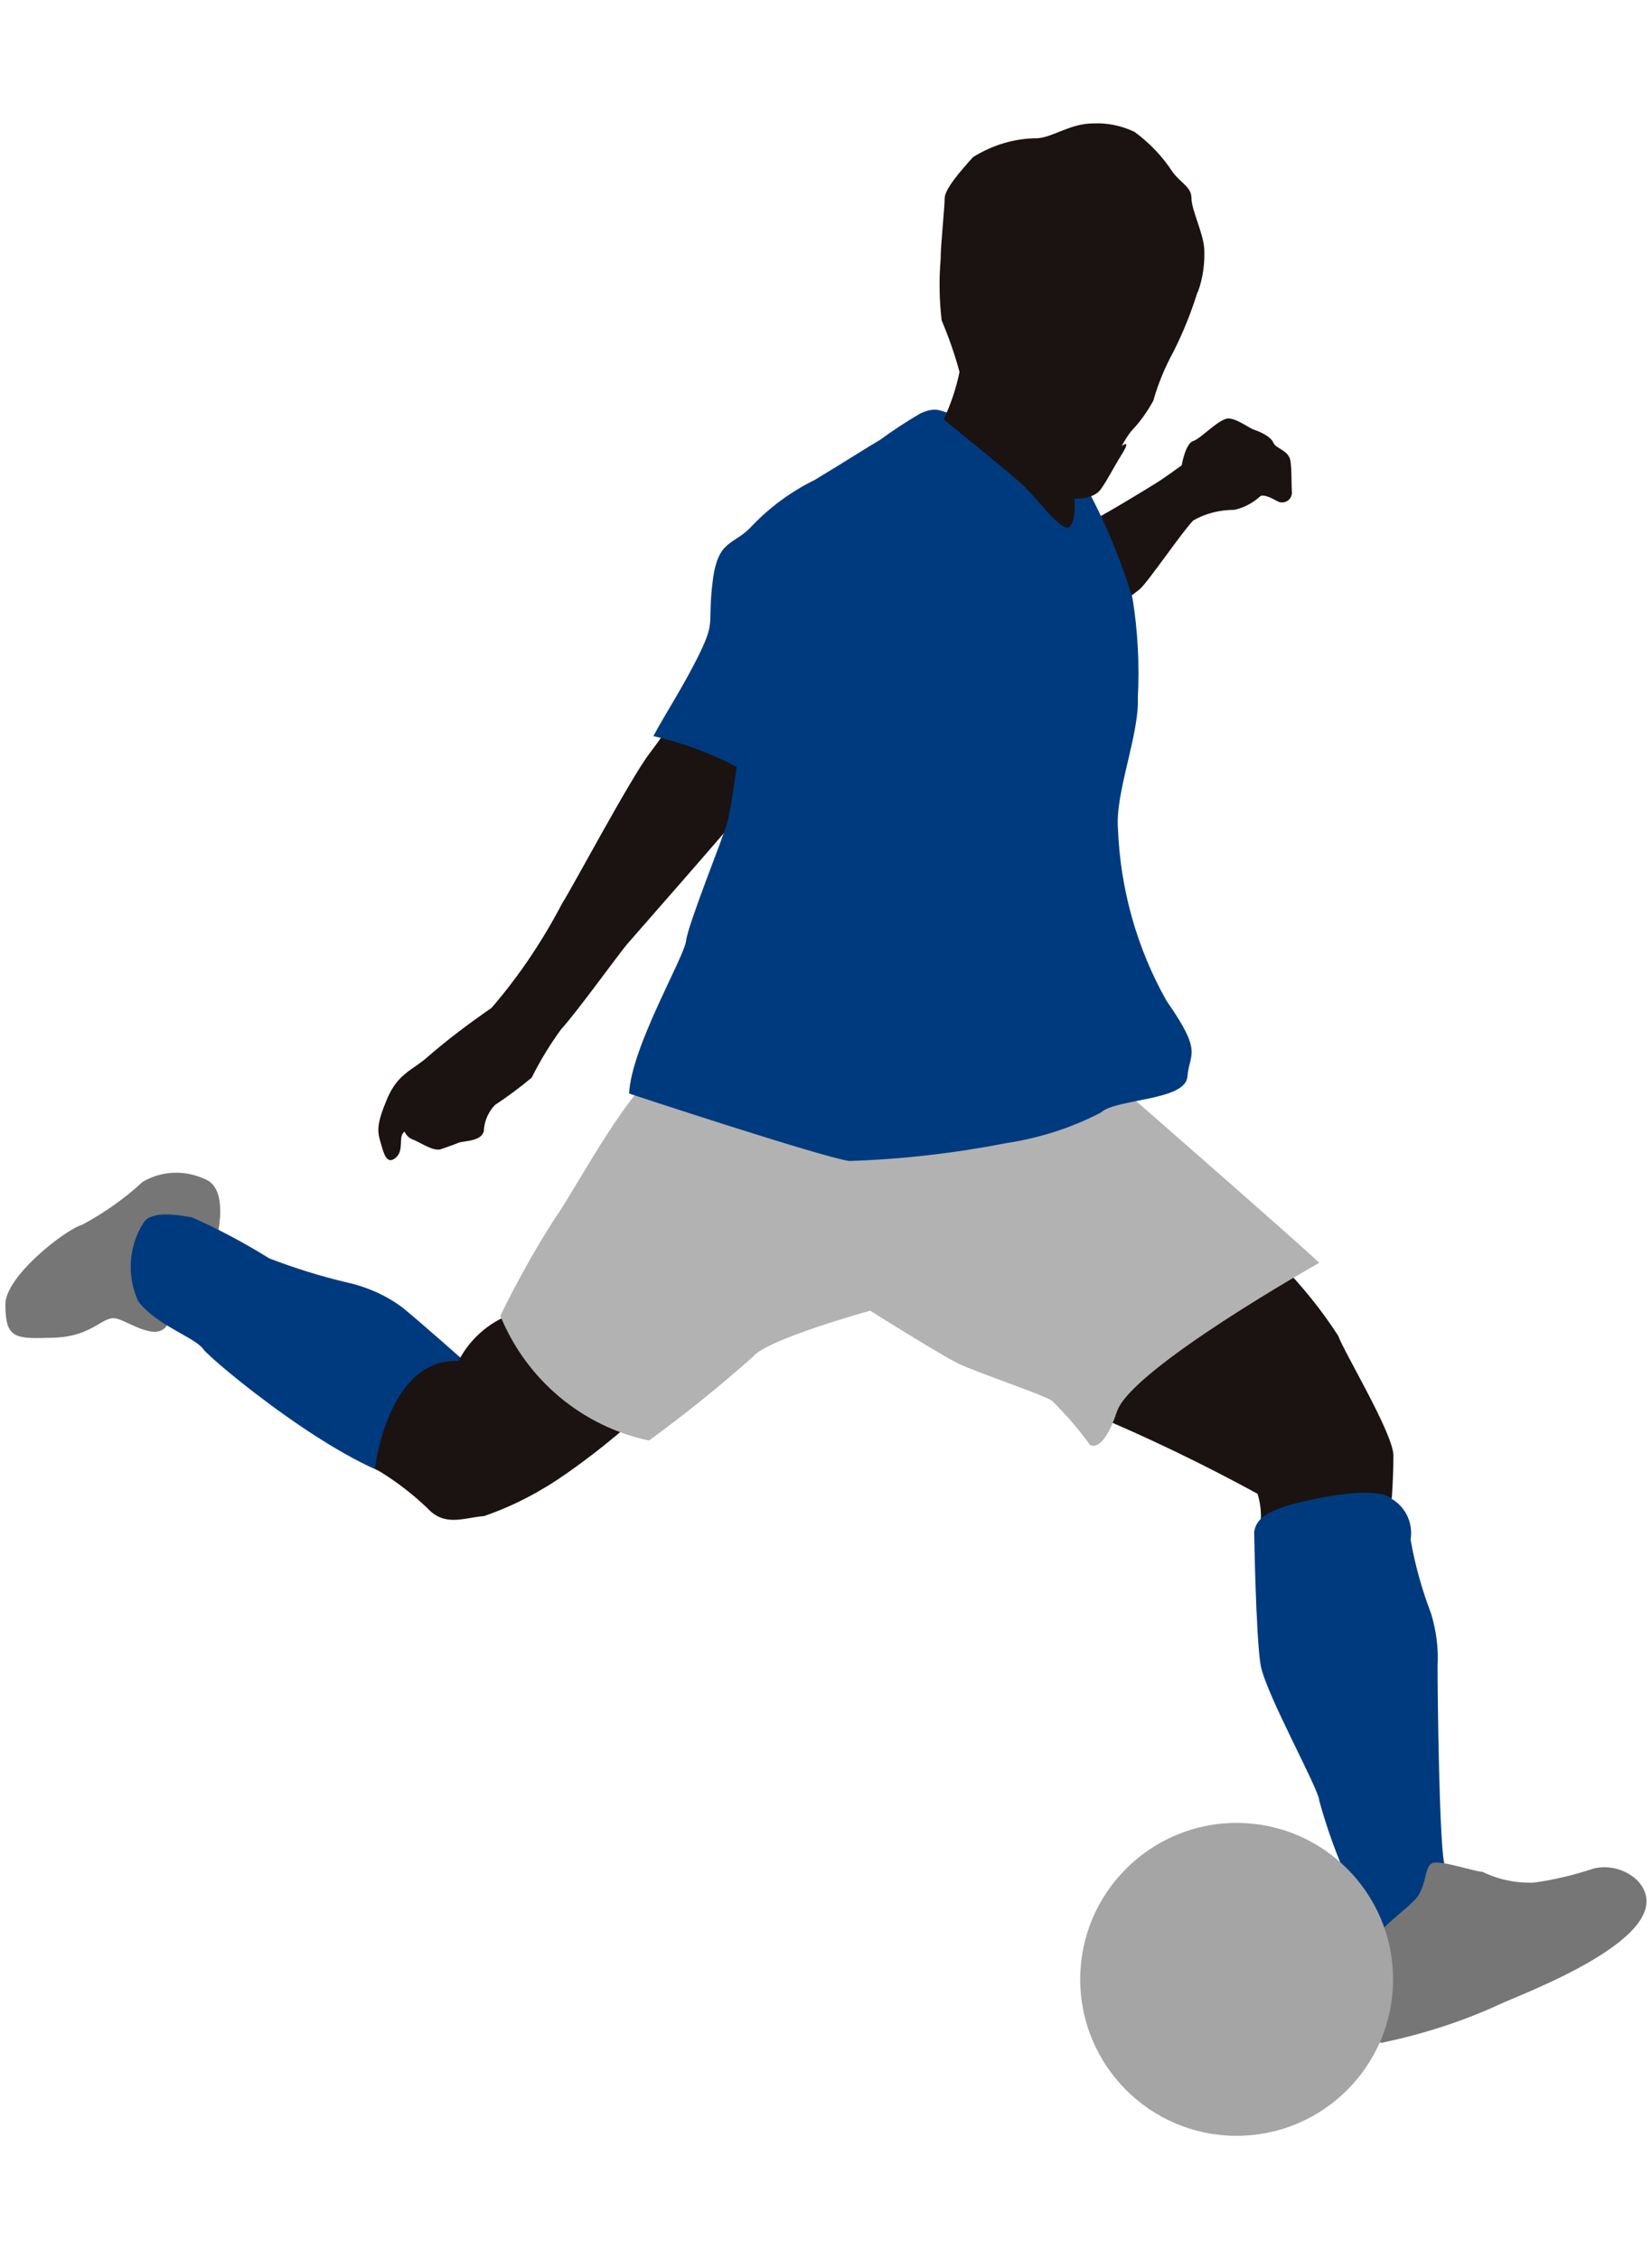 <?xml version="1.0" encoding="UTF-8"?><svg id="b" xmlns="http://www.w3.org/2000/svg" viewBox="0 0 49 67" width="49" height="67"><g id="c"><rect width="49" height="67" style="fill:none;"/><g id="d"><path id="e" d="M6.45,36.62s.35-1.4-.39-1.66c-.59-.27-1.27-.24-1.83.09-.54.5-1.14.92-1.79,1.27-.48.13-2.28,1.52-2.28,2.36,0,1.03.28,1.03,1.45.99,1.18-.04,1.44-.69,1.87-.56s1.26.74,1.53.09,1.44-2.58,1.44-2.58" style="fill:#767676;"/><path id="f" d="M14.04,40.6s-1.59-1.41-2.11-1.83c-.5-.37-1.08-.62-1.69-.75-.76-.18-1.52-.42-2.25-.7-.74-.46-1.51-.87-2.3-1.22-.33-.05-1.22-.24-1.45.19-.43.69-.48,1.56-.14,2.3.52.7,1.69,1.08,1.92,1.41s4.17,3.61,6.24,3.94l1.78-3.34Z" style="fill:#003a7e;"/><path id="g" d="M18.77,42.15c-.63.55-1.28,1.07-1.97,1.55-.75.53-1.57.96-2.44,1.26-.61.05-1.17.33-1.69-.24-.47-.45-.99-.84-1.55-1.17,0,0,.38-3.28,2.48-3.19.36-.7.99-1.22,1.74-1.45l3.42,3.24Z" style="fill:#1a1311;"/><path id="h" d="M38,37.5c.63.65,1.2,1.35,1.69,2.11.19.52,1.64,2.91,1.64,3.56s-.05,1.27-.05,1.27c-1.32.13-2.62.38-3.89.75.03-.3,0-.6-.09-.89-1.61-.88-3.27-1.68-4.97-2.39,0,0,4.36-4.83,5.67-4.41" style="fill:#1a1311;"/><path id="i" d="M33.5,32.48s5.21,4.55,5.63,4.97c0,0-5.58,3.14-6,4.41s-.8.99-.8.99c-.34-.47-.72-.91-1.13-1.31-.28-.19-2.25-.84-2.81-1.12s-2.58-1.55-2.58-1.55c0,0-3.05.84-3.47,1.36-.99.88-2.02,1.71-3.09,2.49-1.99-.42-3.64-1.81-4.41-3.7.48-.98,1.01-1.94,1.6-2.86.61-.84,2.3-4.13,3.38-4.6l13.69.94Z" style="fill:#b2b2b3;"/><path id="j" d="M29.31,16.17c.38.17.82.18,1.21.04.61-.25,1.46-.56,1.93-.8.47-.24,1.53-.89,1.82-1.07s.78-.54.78-.54c0,0,.11-.65.34-.72s.79-.69,1.06-.67.6.29.76.34.49.2.56.38.47.22.51.56.02.67.04.92c0,.16-.13.29-.29.29-.05,0-.1-.01-.15-.04-.16-.09-.38-.2-.49-.15-.22.2-.49.35-.78.41-.42,0-.84.1-1.21.31-.27.25-1.34,1.82-1.59,2.04-.64.51-1.33.97-2.04,1.38-.49.28-1.04.44-1.61.47-.75-.06-1.5-.18-2.24-.36l1.37-2.8Z" style="fill:#1a1311;"/><path id="k" d="M20.26,20.88c-.31.51-.64,1-1,1.47-.58.77-2.27,3.95-2.58,4.43-.58,1.11-1.28,2.16-2.1,3.11-.65.45-1.28.92-1.88,1.44-.44.4-.89.49-1.21,1.24s-.3.98-.21,1.28.17.72.45.49.06-.64.27-.78c.05.11.14.2.26.24.21.08.6.36.82.28s.38-.13.52-.19.67-.03.75-.34c.01-.29.13-.57.33-.78.38-.25.74-.52,1.09-.81.25-.5.54-.98.87-1.43.53-.59,1.71-2.24,1.97-2.54s3.17-3.61,3.36-3.88c.66-.72,1.18-1.55,1.54-2.45l-3.26-.77Z" style="fill:#1a1311;"/><path id="l" d="M28.18,12.23c-.22.04-.34-.22-.88.03-.41.24-.81.5-1.19.78-.38.22-1.06.66-1.94,1.19-.69.34-1.31.79-1.84,1.34-.56.63-1.03.38-1.19,1.66s.09,1.16-.38,2.13c-.47.97-1.03,1.81-1.38,2.47.86.2,1.69.5,2.47.91,0,0-.16,1.22-.28,1.66s-1.16,3-1.22,3.5-1.63,3.16-1.69,4.53c0,0,5.69,1.88,6.53,2,1.56-.05,3.12-.23,4.66-.53.98-.15,1.93-.45,2.81-.91.44-.41,2.5-.34,2.56-1.06s.47-.69-.62-2.25c-.88-1.56-1.37-3.31-1.44-5.1-.09-1.06.63-2.78.59-3.88.05-.99,0-1.99-.16-2.97-.43-1.4-1.02-2.75-1.78-4,0,0-2.38-1.75-3.66-1.5" style="fill:#003a7e;"/><path id="m" d="M35.53,8.66c.15-.41.21-.85.19-1.28-.03-.47-.38-1.16-.38-1.5s-.31-.44-.56-.78c-.3-.46-.68-.86-1.13-1.19-.38-.18-.8-.27-1.22-.25-.69,0-1.19.41-1.66.44-.68,0-1.33.2-1.91.56-.34.38-.84.94-.84,1.22s-.12,1.38-.12,1.81c-.05.6-.04,1.21.03,1.81.21.5.39,1.01.53,1.53-.1.49-.26.96-.47,1.41,0,0,2.1,1.69,2.44,2.03s1.06,1.31,1.28,1.16.16-.84.16-.84c0,0,.56.03.78-.28s.31-.53.62-1.03,0-.25,0-.25c.08-.15.17-.3.28-.44.26-.27.48-.58.66-.91.14-.5.34-.98.59-1.44.29-.57.53-1.17.72-1.78" style="fill:#1a1311;"/><path id="n" d="M37.2,45.43c.05-.33.28-.52.75-.7s2.81-.75,3.33-.28c.42.25.64.73.56,1.21.13.75.34,1.49.61,2.2.15.5.22,1.02.19,1.55,0,.94.05,5.06.19,5.81s-.05.7-.05.7c0,0-2.06,1.36-2.11,1.88,0,0-.52-1.6-.7-2.06-.34-.76-.62-1.54-.84-2.34,0-.33-1.6-3.19-1.74-4.03s-.19-3.94-.19-3.94" style="fill:#003a7e;"/><path id="o" d="M43.95,55.51c-.38-.05-1.31-.38-1.5-.24s-.14.56-.38.94-1.41,1.08-1.41,1.6c-.06.72-.08,1.44-.05,2.16.09.52-.05.56.38.61,1.19-.25,2.36-.62,3.47-1.13.56-.28,5.53-2.06,4.13-3.66-.34-.34-.84-.49-1.31-.38-.58.19-1.18.34-1.78.42-.54.02-1.07-.09-1.55-.33" style="fill:#767676;"/><path id="p" d="M32.04,58.7c0-2.56,2.08-4.64,4.64-4.64s4.64,2.08,4.64,4.64-2.08,4.64-4.64,4.64-4.64-2.08-4.64-4.64h0" style="fill:#a5a5a5;"/></g></g></svg>